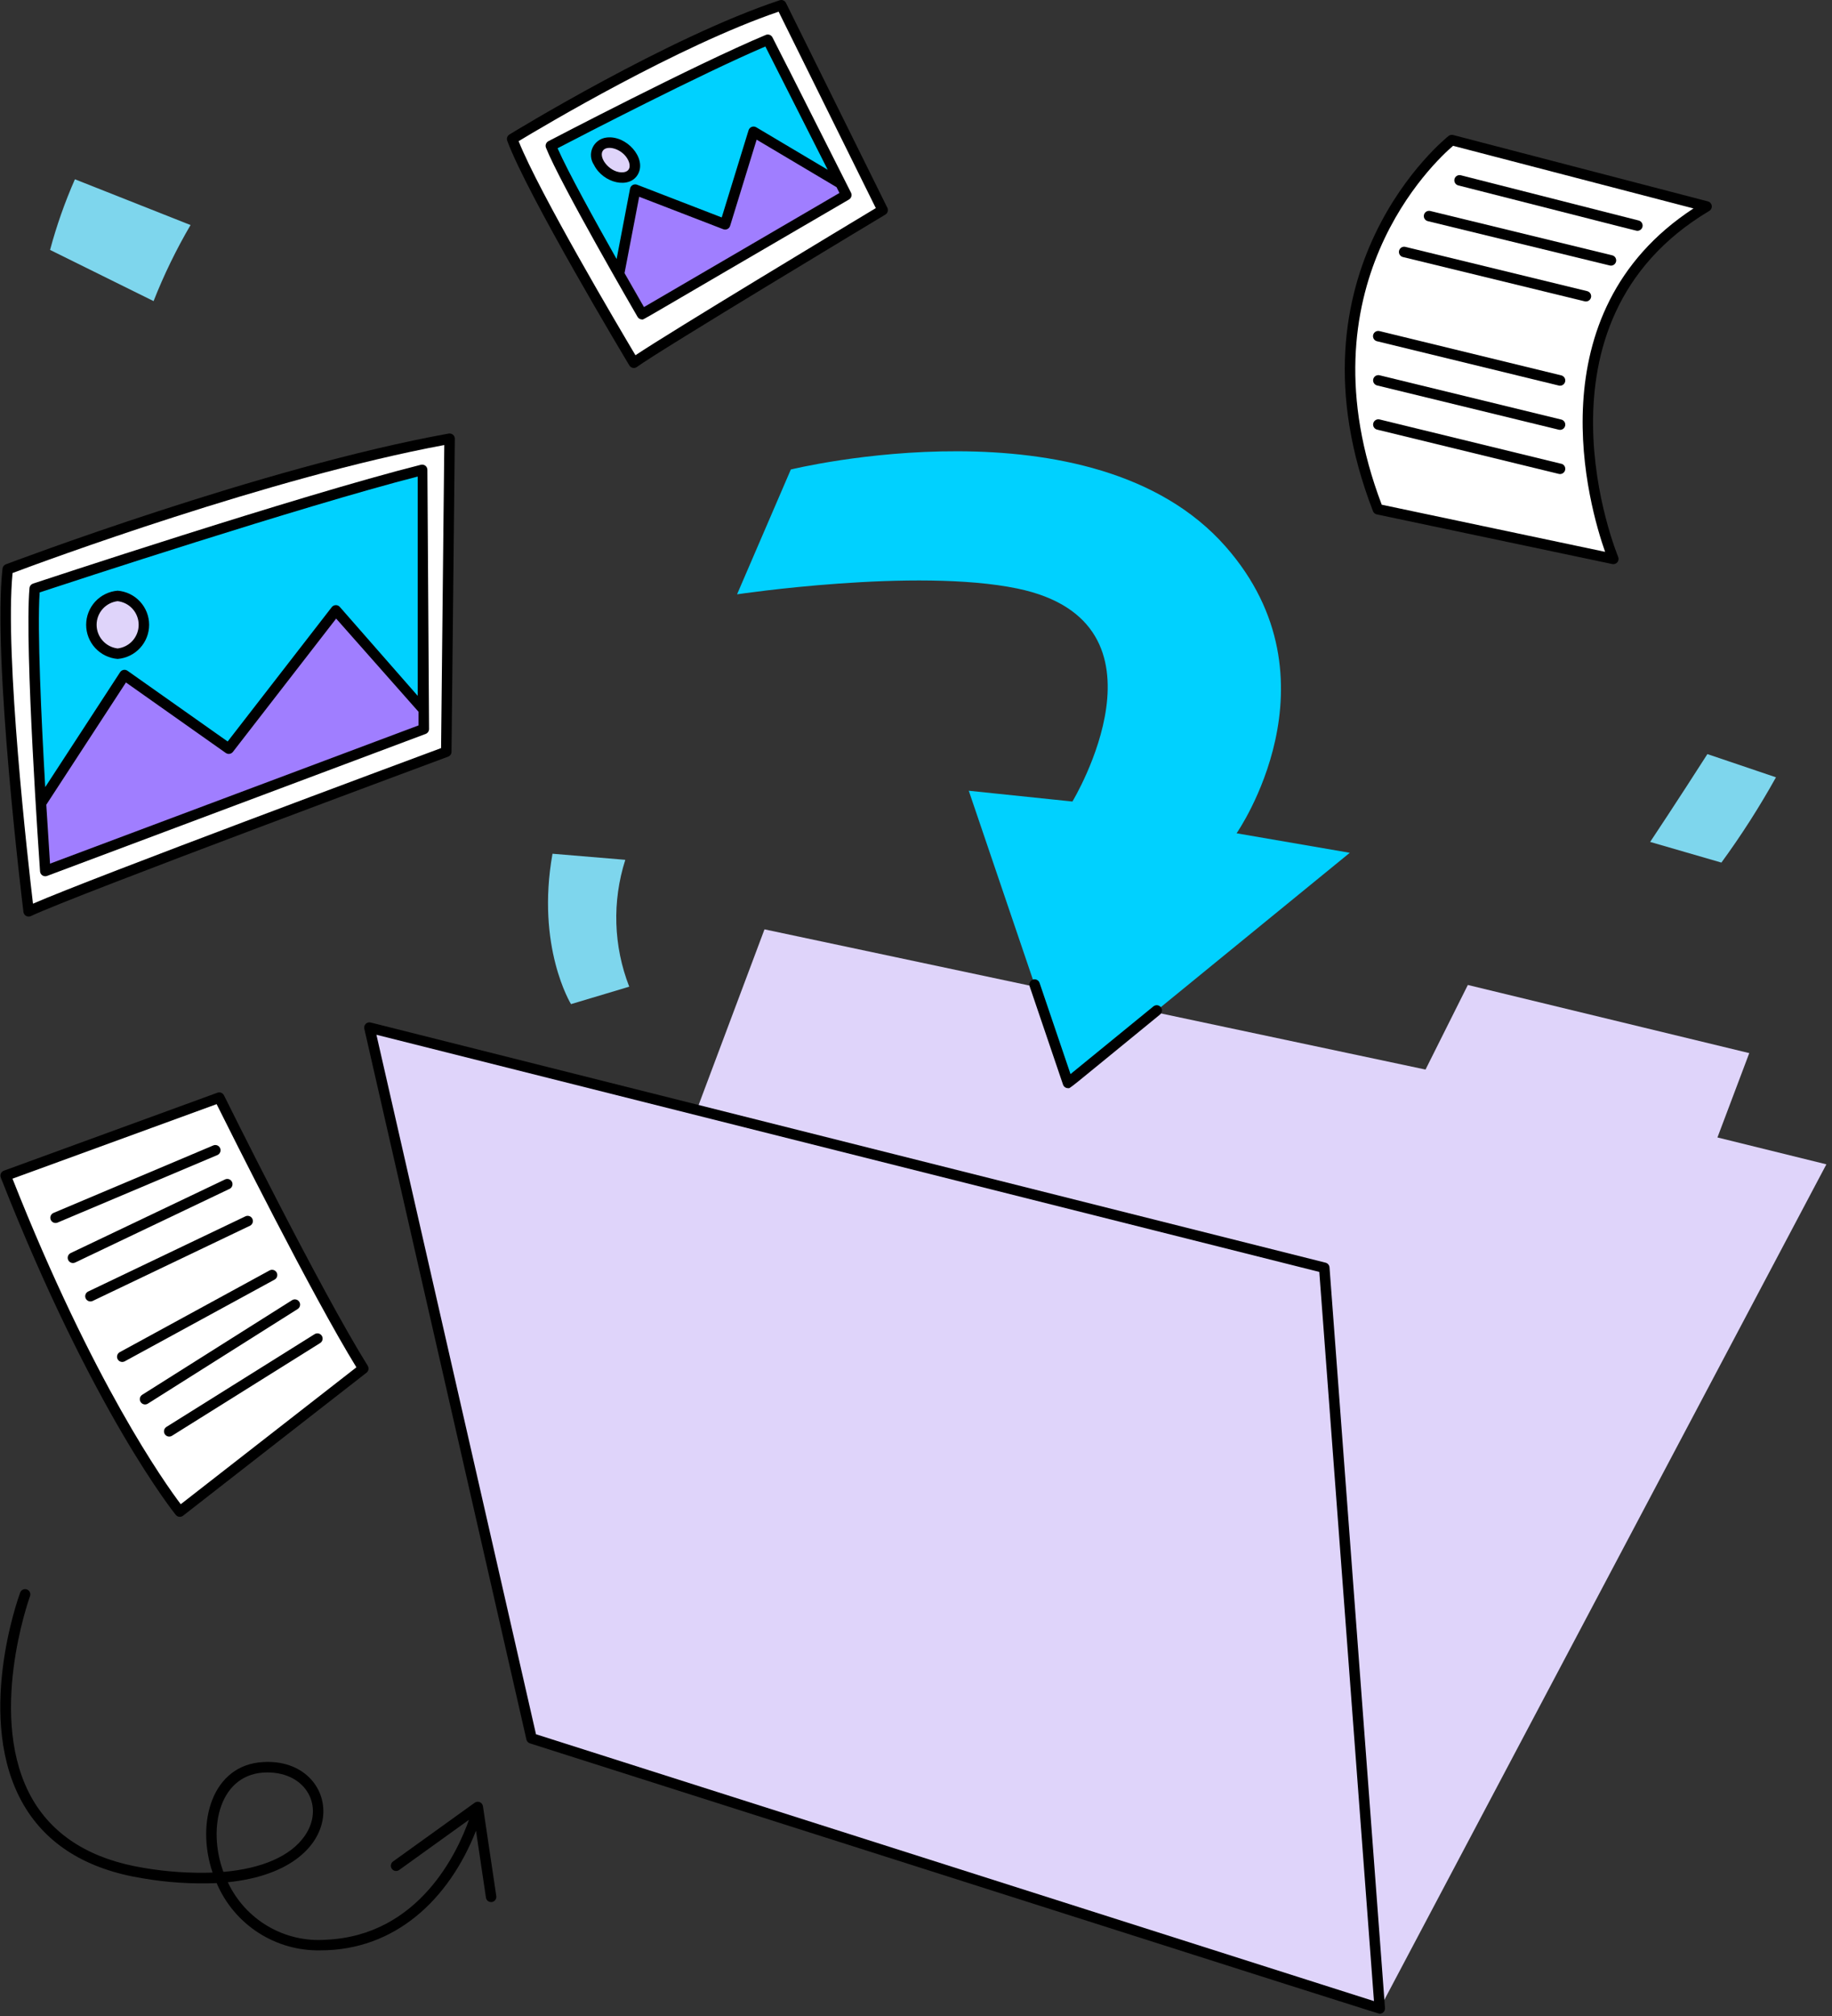 <svg width="140" height="154" viewBox="0 0 140 154" fill="none" xmlns="http://www.w3.org/2000/svg">
<rect x="0" y="0" width="140" height="154" fill="#333333" stroke="none"/>
<path fill-rule="evenodd" clip-rule="evenodd" d="M131.246 86.889L133.677 80.446L112.171 75.241L108.938 81.703L58.422 70.992L53.246 84.787L28.23 78.498L40.618 132.79L105.442 153.424L139.57 88.942L131.246 86.889Z" fill="#DFD4FA"/>
<path fill-rule="evenodd" clip-rule="evenodd" d="M60.435 35.865L56.326 45.4C56.326 45.4 70.001 43.35 77.746 44.957C90.249 47.55 81.953 61.228 81.953 61.228L74.033 60.404L81.616 82.724L103.149 65.144L94.498 63.654C94.498 63.654 102.665 51.974 93.657 41.746C83.482 30.191 60.435 35.865 60.435 35.865Z" fill="#00D1FF"/>
<path fill-rule="evenodd" clip-rule="evenodd" d="M130.417 15.77L110.948 10.704C110.948 10.704 98.204 20.581 105.297 38.906L123.292 42.698C123.292 42.698 115.627 24.57 130.417 15.77Z" fill="white"/>
<path fill-rule="evenodd" clip-rule="evenodd" d="M0.432 89.804L16.756 83.846C16.756 83.846 24.041 98.585 27.761 104.544L13.743 115.469C13.743 115.469 7.54 107.904 0.432 89.804Z" fill="white"/>
<path fill-rule="evenodd" clip-rule="evenodd" d="M34.357 33.515L34.104 57.424C34.104 57.424 5.532 68.025 2.184 69.616C2.184 69.616 -0.188 50.366 0.584 43.484C0.584 43.486 19.981 36.103 34.357 33.515Z" fill="white"/>
<path d="M67.451 16.049C67.451 16.049 50.141 26.449 48.437 27.708C48.437 27.708 40.695 14.812 39.139 10.616C39.139 10.616 51.111 3.247 59.705 0.401L67.451 16.049Z" fill="white"/>
<path d="M67.81 15.872L60.063 0.224C60.021 0.137 59.949 0.068 59.859 0.031C59.77 -0.007 59.67 -0.01 59.578 0.022C51.041 2.85 39.049 10.201 38.929 10.275C38.85 10.324 38.79 10.398 38.76 10.486C38.73 10.573 38.731 10.668 38.763 10.755C40.315 14.938 47.777 27.386 48.094 27.914C48.122 27.962 48.161 28.003 48.206 28.036C48.252 28.068 48.304 28.09 48.358 28.101C48.413 28.112 48.469 28.111 48.524 28.099C48.578 28.087 48.63 28.064 48.675 28.03C50.343 26.8 67.484 16.497 67.657 16.393C67.743 16.341 67.807 16.259 67.835 16.162C67.863 16.066 67.854 15.962 67.81 15.872ZM48.561 27.136C47.325 25.061 41.225 14.758 39.632 10.784C41.472 9.673 51.81 3.516 59.501 0.892L66.929 15.897C64.627 17.281 51.321 25.293 48.561 27.136Z" fill="black"/>
<path fill-rule="evenodd" clip-rule="evenodd" d="M3.458 66.536C3.458 66.536 2.258 49.496 2.651 44.96C2.651 44.96 22.853 38.276 32.324 35.89V55.69L3.458 66.536Z" fill="#00D1FF"/>
<path fill-rule="evenodd" clip-rule="evenodd" d="M49.069 24.004C49.069 24.004 43.194 13.896 42.096 11.14C42.096 11.14 53.216 5.32 58.678 3.038L64.678 14.898L49.069 24.004Z" fill="#00D1FF"/>
<path fill-rule="evenodd" clip-rule="evenodd" d="M3.125 61.365L9.514 51.566L17.479 57.19L25.664 46.624L32.384 54.229L32.32 55.69L3.458 66.536L3.125 61.365Z" fill="#A07EFF"/>
<path fill-rule="evenodd" clip-rule="evenodd" d="M49.069 24.004L47.191 20.73L48.679 14.439L55.628 16.983L57.623 10.238L64.069 13.695L64.677 14.895L49.069 24.004Z" fill="#A07EFF"/>
<path fill-rule="evenodd" clip-rule="evenodd" d="M8.991 45.522C9.54 45.575 10.049 45.83 10.419 46.238C10.789 46.646 10.994 47.178 10.994 47.729C10.994 48.28 10.789 48.811 10.419 49.219C10.049 49.627 9.54 49.883 8.991 49.936C8.443 49.883 7.934 49.627 7.564 49.219C7.193 48.811 6.988 48.28 6.988 47.729C6.988 47.178 7.193 46.646 7.564 46.238C7.934 45.83 8.443 45.575 8.991 45.522Z" fill="#DFD4FA"/>
<path fill-rule="evenodd" clip-rule="evenodd" d="M46.394 10.906C46.797 10.886 47.197 10.984 47.546 11.186C47.895 11.389 48.178 11.689 48.36 12.049C48.724 12.779 48.434 13.453 47.713 13.553C47.31 13.573 46.909 13.475 46.56 13.272C46.212 13.069 45.929 12.77 45.747 12.41C45.383 11.679 45.673 11.006 46.394 10.906Z" fill="#DFD4FA"/>
<path d="M42.222 65.216L47.785 65.681C46.771 68.85 46.877 72.272 48.086 75.372L43.636 76.704C43.636 76.704 40.947 72.345 42.222 65.216Z" fill="#7ED6ED"/>
<path d="M5.725 13.695C4.956 15.443 4.321 17.247 3.826 19.091L11.736 23.001C12.526 20.994 13.471 19.052 14.561 17.191L5.725 13.695Z" fill="#7ED6ED"/>
<path d="M126.104 64.314C126.104 64.314 128.162 61.226 130.478 57.604L135.718 59.378C134.463 61.633 133.071 63.809 131.548 65.892L126.104 64.314Z" fill="#7ED6ED"/>
<path d="M101.6 96.813C101.594 96.73 101.561 96.65 101.507 96.585C101.453 96.521 101.38 96.475 101.298 96.455L28.328 78.109C28.261 78.092 28.192 78.092 28.125 78.11C28.059 78.128 27.998 78.163 27.949 78.212C27.9 78.26 27.865 78.32 27.846 78.386C27.827 78.452 27.825 78.522 27.841 78.589L40.228 132.881C40.243 132.949 40.276 133.012 40.323 133.063C40.37 133.114 40.43 133.152 40.496 133.173C107.834 154.624 105.344 153.824 105.44 153.824C105.495 153.824 105.55 153.813 105.6 153.791C105.651 153.769 105.696 153.737 105.734 153.696C105.771 153.656 105.8 153.608 105.819 153.556C105.837 153.504 105.844 153.449 105.84 153.394L101.6 96.813ZM40.96 132.478L28.766 79.044L100.82 97.161L104.998 152.863L40.96 132.478Z" fill="black"/>
<path d="M81.235 82.852C81.262 82.931 81.313 83 81.381 83.049C81.449 83.097 81.531 83.123 81.615 83.123C81.825 83.123 81.302 83.499 88.649 77.498C88.731 77.43 88.784 77.333 88.794 77.228C88.805 77.122 88.773 77.016 88.706 76.934C88.639 76.852 88.542 76.799 88.436 76.789C88.331 76.778 88.225 76.81 88.143 76.877L81.808 82.049L79.442 75.08C79.408 74.98 79.335 74.897 79.24 74.85C79.144 74.803 79.034 74.796 78.934 74.83C78.833 74.864 78.75 74.936 78.703 75.032C78.656 75.127 78.649 75.237 78.683 75.338L81.235 82.852Z" fill="black"/>
<path d="M130.517 15.384L111.048 10.314C110.989 10.298 110.927 10.296 110.867 10.308C110.807 10.32 110.75 10.346 110.702 10.384C110.572 10.485 97.805 20.658 104.923 39.047C104.947 39.109 104.986 39.164 105.037 39.208C105.087 39.251 105.148 39.281 105.213 39.294L123.208 43.087C123.28 43.102 123.354 43.097 123.423 43.073C123.492 43.049 123.553 43.006 123.599 42.95C123.646 42.894 123.676 42.825 123.686 42.753C123.697 42.681 123.687 42.607 123.659 42.54C123.584 42.362 116.299 24.638 130.619 16.114C130.687 16.074 130.741 16.015 130.775 15.944C130.809 15.873 130.822 15.793 130.811 15.715C130.8 15.637 130.766 15.564 130.714 15.505C130.662 15.447 130.593 15.404 130.517 15.384ZM122.66 42.154L105.591 38.554C99.271 21.931 109.664 12.314 111.044 11.138L129.416 15.922C117.136 23.944 121.468 38.773 122.66 42.154Z" fill="black"/>
<path d="M111.431 14.161C125.898 17.845 125.047 17.632 125.13 17.632C125.227 17.632 125.321 17.596 125.393 17.531C125.466 17.467 125.513 17.378 125.525 17.282C125.537 17.185 125.513 17.088 125.459 17.007C125.404 16.927 125.322 16.869 125.228 16.845L111.628 13.386C111.526 13.362 111.419 13.38 111.33 13.434C111.241 13.489 111.177 13.576 111.151 13.677C111.125 13.778 111.14 13.886 111.193 13.976C111.245 14.066 111.331 14.133 111.431 14.161H111.431Z" fill="black"/>
<path d="M123.18 19.498L109.324 16.123C109.272 16.107 109.217 16.102 109.163 16.108C109.108 16.114 109.056 16.131 109.009 16.158C108.961 16.185 108.92 16.221 108.887 16.265C108.854 16.308 108.831 16.358 108.818 16.411C108.805 16.464 108.803 16.519 108.812 16.573C108.821 16.627 108.841 16.678 108.871 16.724C108.901 16.769 108.94 16.808 108.985 16.839C109.03 16.869 109.081 16.89 109.135 16.899L122.991 20.274C123.043 20.29 123.098 20.295 123.152 20.289C123.206 20.283 123.259 20.266 123.306 20.239C123.353 20.212 123.395 20.175 123.427 20.132C123.46 20.088 123.484 20.039 123.497 19.986C123.51 19.933 123.511 19.878 123.502 19.824C123.493 19.77 123.473 19.719 123.443 19.673C123.414 19.628 123.375 19.588 123.33 19.558C123.284 19.528 123.233 19.507 123.18 19.498Z" fill="black"/>
<path d="M121.277 22.237L107.42 18.864C107.368 18.848 107.313 18.843 107.259 18.849C107.205 18.855 107.153 18.872 107.106 18.899C107.059 18.926 107.018 18.962 106.985 19.006C106.952 19.049 106.929 19.099 106.916 19.152C106.903 19.204 106.901 19.259 106.91 19.313C106.919 19.367 106.939 19.418 106.968 19.463C106.998 19.509 107.036 19.548 107.081 19.579C107.126 19.609 107.177 19.63 107.231 19.64L121.087 23.014C121.139 23.029 121.193 23.032 121.246 23.025C121.299 23.018 121.35 23.001 121.397 22.974C121.443 22.947 121.483 22.911 121.515 22.868C121.547 22.825 121.57 22.776 121.583 22.724C121.596 22.672 121.598 22.617 121.589 22.565C121.581 22.512 121.561 22.461 121.533 22.416C121.504 22.37 121.467 22.331 121.423 22.301C121.379 22.27 121.329 22.248 121.277 22.237Z" fill="black"/>
<path d="M119.295 28.671L105.441 25.297C105.389 25.282 105.334 25.276 105.28 25.282C105.226 25.288 105.173 25.305 105.126 25.332C105.079 25.359 105.037 25.396 105.004 25.439C104.972 25.483 104.948 25.532 104.935 25.585C104.922 25.638 104.92 25.693 104.93 25.747C104.939 25.801 104.959 25.852 104.988 25.898C105.018 25.944 105.057 25.983 105.102 26.013C105.147 26.043 105.198 26.064 105.252 26.073L119.108 29.448C119.16 29.463 119.214 29.467 119.267 29.46C119.321 29.453 119.372 29.436 119.419 29.409C119.465 29.382 119.506 29.345 119.538 29.302C119.57 29.259 119.593 29.21 119.606 29.158C119.619 29.105 119.621 29.051 119.612 28.998C119.603 28.945 119.584 28.894 119.555 28.849C119.526 28.803 119.488 28.764 119.444 28.734C119.4 28.703 119.35 28.682 119.297 28.671H119.295Z" fill="black"/>
<path d="M119.295 32.046L105.441 28.671C105.389 28.657 105.335 28.652 105.282 28.659C105.228 28.666 105.177 28.683 105.13 28.71C105.084 28.738 105.043 28.774 105.011 28.817C104.979 28.86 104.956 28.909 104.943 28.962C104.93 29.014 104.928 29.068 104.937 29.121C104.946 29.174 104.965 29.225 104.994 29.27C105.023 29.316 105.061 29.355 105.105 29.386C105.149 29.416 105.199 29.437 105.252 29.448L119.108 32.822C119.16 32.837 119.214 32.841 119.267 32.834C119.321 32.828 119.372 32.81 119.419 32.783C119.465 32.756 119.506 32.72 119.538 32.677C119.57 32.634 119.593 32.584 119.606 32.532C119.619 32.48 119.621 32.425 119.612 32.372C119.603 32.319 119.584 32.269 119.555 32.223C119.526 32.178 119.488 32.139 119.444 32.108C119.4 32.078 119.35 32.056 119.297 32.046H119.295Z" fill="black"/>
<path d="M119.295 35.424L105.441 32.045C105.389 32.031 105.335 32.027 105.282 32.033C105.228 32.04 105.177 32.058 105.13 32.085C105.084 32.112 105.043 32.148 105.011 32.191C104.979 32.234 104.956 32.283 104.943 32.336C104.93 32.388 104.928 32.442 104.937 32.495C104.946 32.549 104.965 32.599 104.994 32.645C105.023 32.69 105.061 32.729 105.105 32.76C105.149 32.79 105.199 32.812 105.252 32.822L119.108 36.197C119.16 36.211 119.214 36.215 119.267 36.209C119.321 36.202 119.372 36.185 119.419 36.157C119.465 36.13 119.506 36.094 119.538 36.051C119.57 36.008 119.593 35.959 119.606 35.906C119.619 35.854 119.621 35.8 119.612 35.747C119.603 35.694 119.584 35.643 119.555 35.597C119.526 35.552 119.488 35.513 119.444 35.482C119.4 35.452 119.35 35.431 119.297 35.42L119.295 35.424Z" fill="black"/>
<path d="M2.359 69.979C5.65 68.413 33.959 57.907 34.243 57.801C34.319 57.773 34.385 57.722 34.431 57.656C34.478 57.59 34.503 57.511 34.504 57.43L34.757 33.519C34.758 33.46 34.746 33.401 34.721 33.348C34.697 33.294 34.661 33.246 34.616 33.208C34.571 33.17 34.518 33.142 34.461 33.127C34.404 33.111 34.345 33.109 34.287 33.119C20.039 35.685 0.636 43.039 0.447 43.109C0.378 43.136 0.317 43.18 0.272 43.238C0.227 43.296 0.199 43.366 0.191 43.439C-0.575 50.29 1.697 68.879 1.791 69.665C1.798 69.728 1.82 69.788 1.856 69.841C1.891 69.894 1.939 69.937 1.994 69.968C2.05 69.999 2.112 70.016 2.175 70.017C2.239 70.019 2.302 70.006 2.359 69.979ZM0.96 43.773C3.16 42.944 20.668 36.464 33.952 33.996L33.707 57.147C30.792 58.229 7.266 66.973 2.52 69.03C2.151 65.904 0.346 50.064 0.96 43.773Z" fill="black"/>
<path d="M3.601 66.91L32.528 56.064C32.604 56.035 32.67 55.984 32.717 55.917C32.763 55.849 32.788 55.77 32.788 55.688C32.788 55.502 32.801 57.854 32.661 35.888C32.66 35.827 32.646 35.767 32.619 35.713C32.592 35.659 32.553 35.611 32.505 35.574C32.456 35.537 32.401 35.512 32.341 35.5C32.282 35.487 32.22 35.489 32.161 35.504C22.786 37.864 2.728 44.513 2.526 44.58C2.452 44.605 2.387 44.65 2.338 44.712C2.29 44.773 2.26 44.848 2.253 44.926C1.861 49.44 3.011 65.867 3.06 66.564C3.064 66.626 3.083 66.687 3.115 66.741C3.147 66.794 3.191 66.84 3.243 66.874C3.296 66.907 3.356 66.928 3.418 66.934C3.48 66.941 3.543 66.933 3.601 66.91ZM3.823 65.973C3.769 65.168 3.663 63.521 3.537 61.472L9.625 52.133L17.252 57.517C17.336 57.576 17.439 57.601 17.541 57.586C17.643 57.571 17.735 57.518 17.798 57.437L25.688 47.254L31.985 54.374V55.414L3.823 65.973ZM3.033 45.253C5.348 44.488 22.973 38.705 31.921 36.401V53.155L25.967 46.361C25.928 46.317 25.88 46.282 25.826 46.258C25.772 46.235 25.714 46.224 25.655 46.226C25.596 46.228 25.539 46.242 25.486 46.269C25.434 46.296 25.388 46.334 25.352 46.38L17.398 56.642L9.745 51.24C9.702 51.209 9.652 51.187 9.599 51.175C9.547 51.164 9.492 51.163 9.439 51.173C9.386 51.184 9.336 51.204 9.291 51.234C9.247 51.264 9.208 51.303 9.179 51.348L3.456 60.127C3.16 54.966 2.839 48.105 3.03 45.256L3.033 45.253Z" fill="black"/>
<path d="M48.721 24.205C48.756 24.265 48.806 24.316 48.867 24.35C48.928 24.385 48.996 24.404 49.066 24.404C49.234 24.404 48.172 24.97 64.876 15.242C64.964 15.191 65.029 15.108 65.058 15.01C65.087 14.913 65.078 14.808 65.032 14.717C52.941 -9.225 63.666 11.997 59.032 2.857C58.986 2.766 58.908 2.697 58.814 2.662C58.719 2.627 58.614 2.629 58.521 2.668C53.111 4.931 42.021 10.728 41.91 10.784C41.822 10.83 41.754 10.907 41.72 11C41.686 11.093 41.687 11.195 41.724 11.287C42.82 14.039 48.481 23.792 48.721 24.205ZM49.211 23.457C48.713 22.594 48.218 21.729 47.726 20.863L48.846 15.03L55.268 17.509C55.319 17.529 55.374 17.538 55.429 17.536C55.484 17.534 55.538 17.521 55.587 17.497C55.637 17.473 55.681 17.439 55.717 17.397C55.752 17.355 55.779 17.307 55.795 17.254L57.822 10.669L63.927 14.297L64.151 14.74L49.211 23.457ZM58.489 3.551L63.253 12.969L57.792 9.723C57.74 9.692 57.682 9.673 57.621 9.668C57.561 9.663 57.5 9.671 57.444 9.693C57.387 9.715 57.336 9.749 57.295 9.793C57.254 9.838 57.223 9.891 57.205 9.949L55.154 16.61L48.685 14.11C48.63 14.088 48.572 14.08 48.513 14.084C48.455 14.088 48.398 14.105 48.347 14.133C48.295 14.162 48.251 14.201 48.217 14.248C48.182 14.296 48.159 14.35 48.148 14.408L47.121 19.788C45.462 16.853 43.384 13.088 42.61 11.325C44.44 10.37 53.54 5.664 58.489 3.551Z" fill="black"/>
<path d="M8.99 50.335C9.645 50.282 10.256 49.985 10.702 49.502C11.148 49.019 11.396 48.386 11.396 47.728C11.396 47.071 11.148 46.438 10.702 45.955C10.256 45.472 9.645 45.174 8.99 45.122C8.335 45.174 7.723 45.472 7.277 45.955C6.832 46.438 6.584 47.071 6.584 47.728C6.584 48.386 6.832 49.019 7.277 49.502C7.723 49.985 8.335 50.282 8.99 50.335ZM8.99 45.922C9.432 45.974 9.841 46.186 10.137 46.519C10.433 46.852 10.597 47.283 10.597 47.728C10.597 48.174 10.433 48.604 10.137 48.938C9.841 49.27 9.432 49.483 8.99 49.535C8.547 49.483 8.139 49.27 7.843 48.938C7.546 48.604 7.383 48.174 7.383 47.728C7.383 47.283 7.546 46.852 7.843 46.519C8.139 46.186 8.547 45.974 8.99 45.922Z" fill="black"/>
<path d="M48.767 13.284C49.418 12.05 47.851 10.302 46.337 10.509C46.109 10.538 45.893 10.624 45.708 10.76C45.524 10.895 45.377 11.076 45.282 11.284C45.186 11.493 45.146 11.722 45.164 11.951C45.183 12.179 45.26 12.399 45.387 12.589C46.094 14.007 48.134 14.48 48.767 13.284ZM46.047 11.549C46.32 11.03 47.557 11.332 48.003 12.228C48.221 12.664 48.145 13.089 47.66 13.157C46.732 13.287 45.732 12.144 46.044 11.549H46.047Z" fill="black"/>
<path d="M16.619 83.47L0.294 89.428C0.244 89.446 0.198 89.474 0.159 89.511C0.12 89.547 0.089 89.591 0.067 89.639C0.045 89.688 0.033 89.74 0.031 89.794C0.03 89.847 0.039 89.9 0.059 89.95C7.109 107.902 13.372 115.646 13.434 115.722C13.5 115.803 13.595 115.855 13.699 115.866C13.803 115.878 13.907 115.848 13.989 115.784L28.01 104.858C28.088 104.797 28.141 104.71 28.158 104.612C28.175 104.515 28.155 104.414 28.103 104.33C24.433 98.458 17.188 83.817 17.115 83.669C17.071 83.58 16.996 83.511 16.905 83.475C16.813 83.438 16.711 83.436 16.619 83.47ZM27.235 104.448L13.813 114.906C12.619 113.329 7.115 105.626 0.954 90.038L16.554 84.345C17.627 86.498 23.805 98.868 27.235 104.448Z" fill="black"/>
<path d="M16.299 87.498L4.091 92.653C3.993 92.695 3.915 92.773 3.875 92.871C3.835 92.97 3.836 93.08 3.877 93.177C3.918 93.275 3.997 93.353 4.095 93.393C4.193 93.433 4.303 93.432 4.401 93.391L16.61 88.235C16.708 88.194 16.785 88.115 16.825 88.017C16.865 87.919 16.864 87.809 16.823 87.711C16.782 87.613 16.703 87.535 16.605 87.496C16.507 87.456 16.396 87.456 16.299 87.498Z" fill="black"/>
<path d="M5.213 96.253C5.235 96.3 5.267 96.343 5.306 96.378C5.345 96.413 5.391 96.44 5.44 96.458C5.49 96.475 5.542 96.483 5.595 96.48C5.647 96.477 5.699 96.464 5.746 96.442L17.566 90.805C17.654 90.755 17.72 90.673 17.75 90.577C17.78 90.48 17.773 90.376 17.729 90.285C17.686 90.193 17.609 90.122 17.515 90.085C17.421 90.048 17.316 90.048 17.222 90.085L5.401 95.72C5.306 95.766 5.232 95.847 5.197 95.947C5.161 96.047 5.167 96.157 5.213 96.253Z" fill="black"/>
<path d="M6.55 99.189C6.596 99.284 6.678 99.358 6.778 99.393C6.878 99.428 6.988 99.422 7.083 99.377L19.122 93.624C19.21 93.574 19.276 93.493 19.307 93.396C19.338 93.299 19.33 93.194 19.286 93.103C19.242 93.011 19.166 92.939 19.071 92.903C18.976 92.866 18.871 92.866 18.777 92.904L6.737 98.658C6.642 98.704 6.569 98.785 6.534 98.885C6.499 98.984 6.505 99.094 6.55 99.189Z" fill="black"/>
<path d="M8.991 103.83C9.041 103.923 9.127 103.992 9.229 104.022C9.33 104.052 9.44 104.04 9.533 103.99L20.991 97.744C21.081 97.692 21.147 97.606 21.175 97.506C21.204 97.406 21.192 97.298 21.142 97.206C21.092 97.115 21.008 97.046 20.909 97.015C20.809 96.985 20.701 96.994 20.608 97.042L9.15 103.291C9.058 103.342 8.99 103.427 8.96 103.528C8.93 103.628 8.941 103.737 8.991 103.83Z" fill="black"/>
<path d="M10.746 107.097C10.774 107.142 10.811 107.181 10.854 107.211C10.896 107.241 10.945 107.263 10.996 107.275C11.047 107.286 11.101 107.288 11.152 107.279C11.204 107.27 11.254 107.251 11.298 107.223L22.746 99.997C22.836 99.94 22.899 99.85 22.923 99.746C22.946 99.643 22.928 99.534 22.871 99.445C22.814 99.355 22.724 99.291 22.621 99.268C22.517 99.245 22.409 99.263 22.319 99.32L10.871 106.544C10.826 106.572 10.788 106.608 10.757 106.652C10.727 106.695 10.705 106.743 10.693 106.795C10.682 106.846 10.681 106.899 10.69 106.951C10.699 107.003 10.718 107.053 10.746 107.097Z" fill="black"/>
<path d="M12.592 109.551C12.648 109.641 12.738 109.705 12.841 109.728C12.945 109.752 13.053 109.734 13.143 109.678L24.453 102.602C24.5 102.575 24.541 102.539 24.573 102.496C24.606 102.453 24.629 102.404 24.643 102.352C24.656 102.299 24.658 102.245 24.65 102.192C24.642 102.139 24.622 102.088 24.594 102.042C24.565 101.996 24.528 101.957 24.483 101.926C24.439 101.895 24.389 101.873 24.336 101.862C24.284 101.851 24.229 101.851 24.176 101.862C24.123 101.872 24.073 101.893 24.029 101.924L12.721 108.999C12.676 109.027 12.637 109.063 12.606 109.106C12.576 109.149 12.554 109.197 12.542 109.248C12.53 109.3 12.528 109.353 12.537 109.405C12.545 109.457 12.564 109.506 12.592 109.551Z" fill="black"/>
<path d="M36.906 137.975C36.896 137.907 36.868 137.843 36.826 137.789C36.784 137.734 36.729 137.692 36.666 137.665C36.602 137.638 36.533 137.628 36.465 137.636C36.397 137.643 36.332 137.669 36.276 137.709L30.036 142.197C29.95 142.259 29.892 142.353 29.875 142.458C29.857 142.563 29.883 142.67 29.945 142.756C30.006 142.843 30.1 142.901 30.205 142.918C30.31 142.935 30.417 142.91 30.503 142.848L35.838 139.012C34.983 141.437 32.051 147.858 24.914 148.175C23.365 148.29 21.819 147.931 20.479 147.146C19.139 146.362 18.069 145.189 17.41 143.782C27.276 142.774 26.08 134.241 20.107 134.602C16.21 134.813 14.953 139.217 16.245 143.046C14.49 143.103 12.734 142.984 11.003 142.689C7.008 142.043 4.149 140.289 2.506 137.483C-1.094 131.329 2.258 122.023 2.293 121.93C2.33 121.831 2.325 121.721 2.281 121.624C2.236 121.528 2.155 121.453 2.056 121.416C1.956 121.38 1.846 121.384 1.75 121.428C1.653 121.473 1.578 121.554 1.542 121.653C1.396 122.049 -1.974 131.401 1.814 137.885C3.583 140.91 6.632 142.793 10.876 143.478C12.751 143.803 14.655 143.927 16.556 143.849C17.214 145.399 18.321 146.716 19.734 147.632C21.147 148.547 22.802 149.018 24.486 148.985C30.187 148.985 34.305 145.111 36.376 139.847L37.136 144.962C37.153 145.066 37.21 145.158 37.295 145.22C37.38 145.282 37.486 145.308 37.59 145.293C37.693 145.277 37.787 145.222 37.85 145.138C37.913 145.054 37.941 144.949 37.927 144.845L36.906 137.975ZM20.426 135.394C23.461 135.394 24.811 138.073 23.276 140.258C22.191 141.803 20.003 142.738 17.072 142.993C15.813 139.558 16.815 135.394 20.427 135.394H20.426Z" fill="black"/>
</svg>
